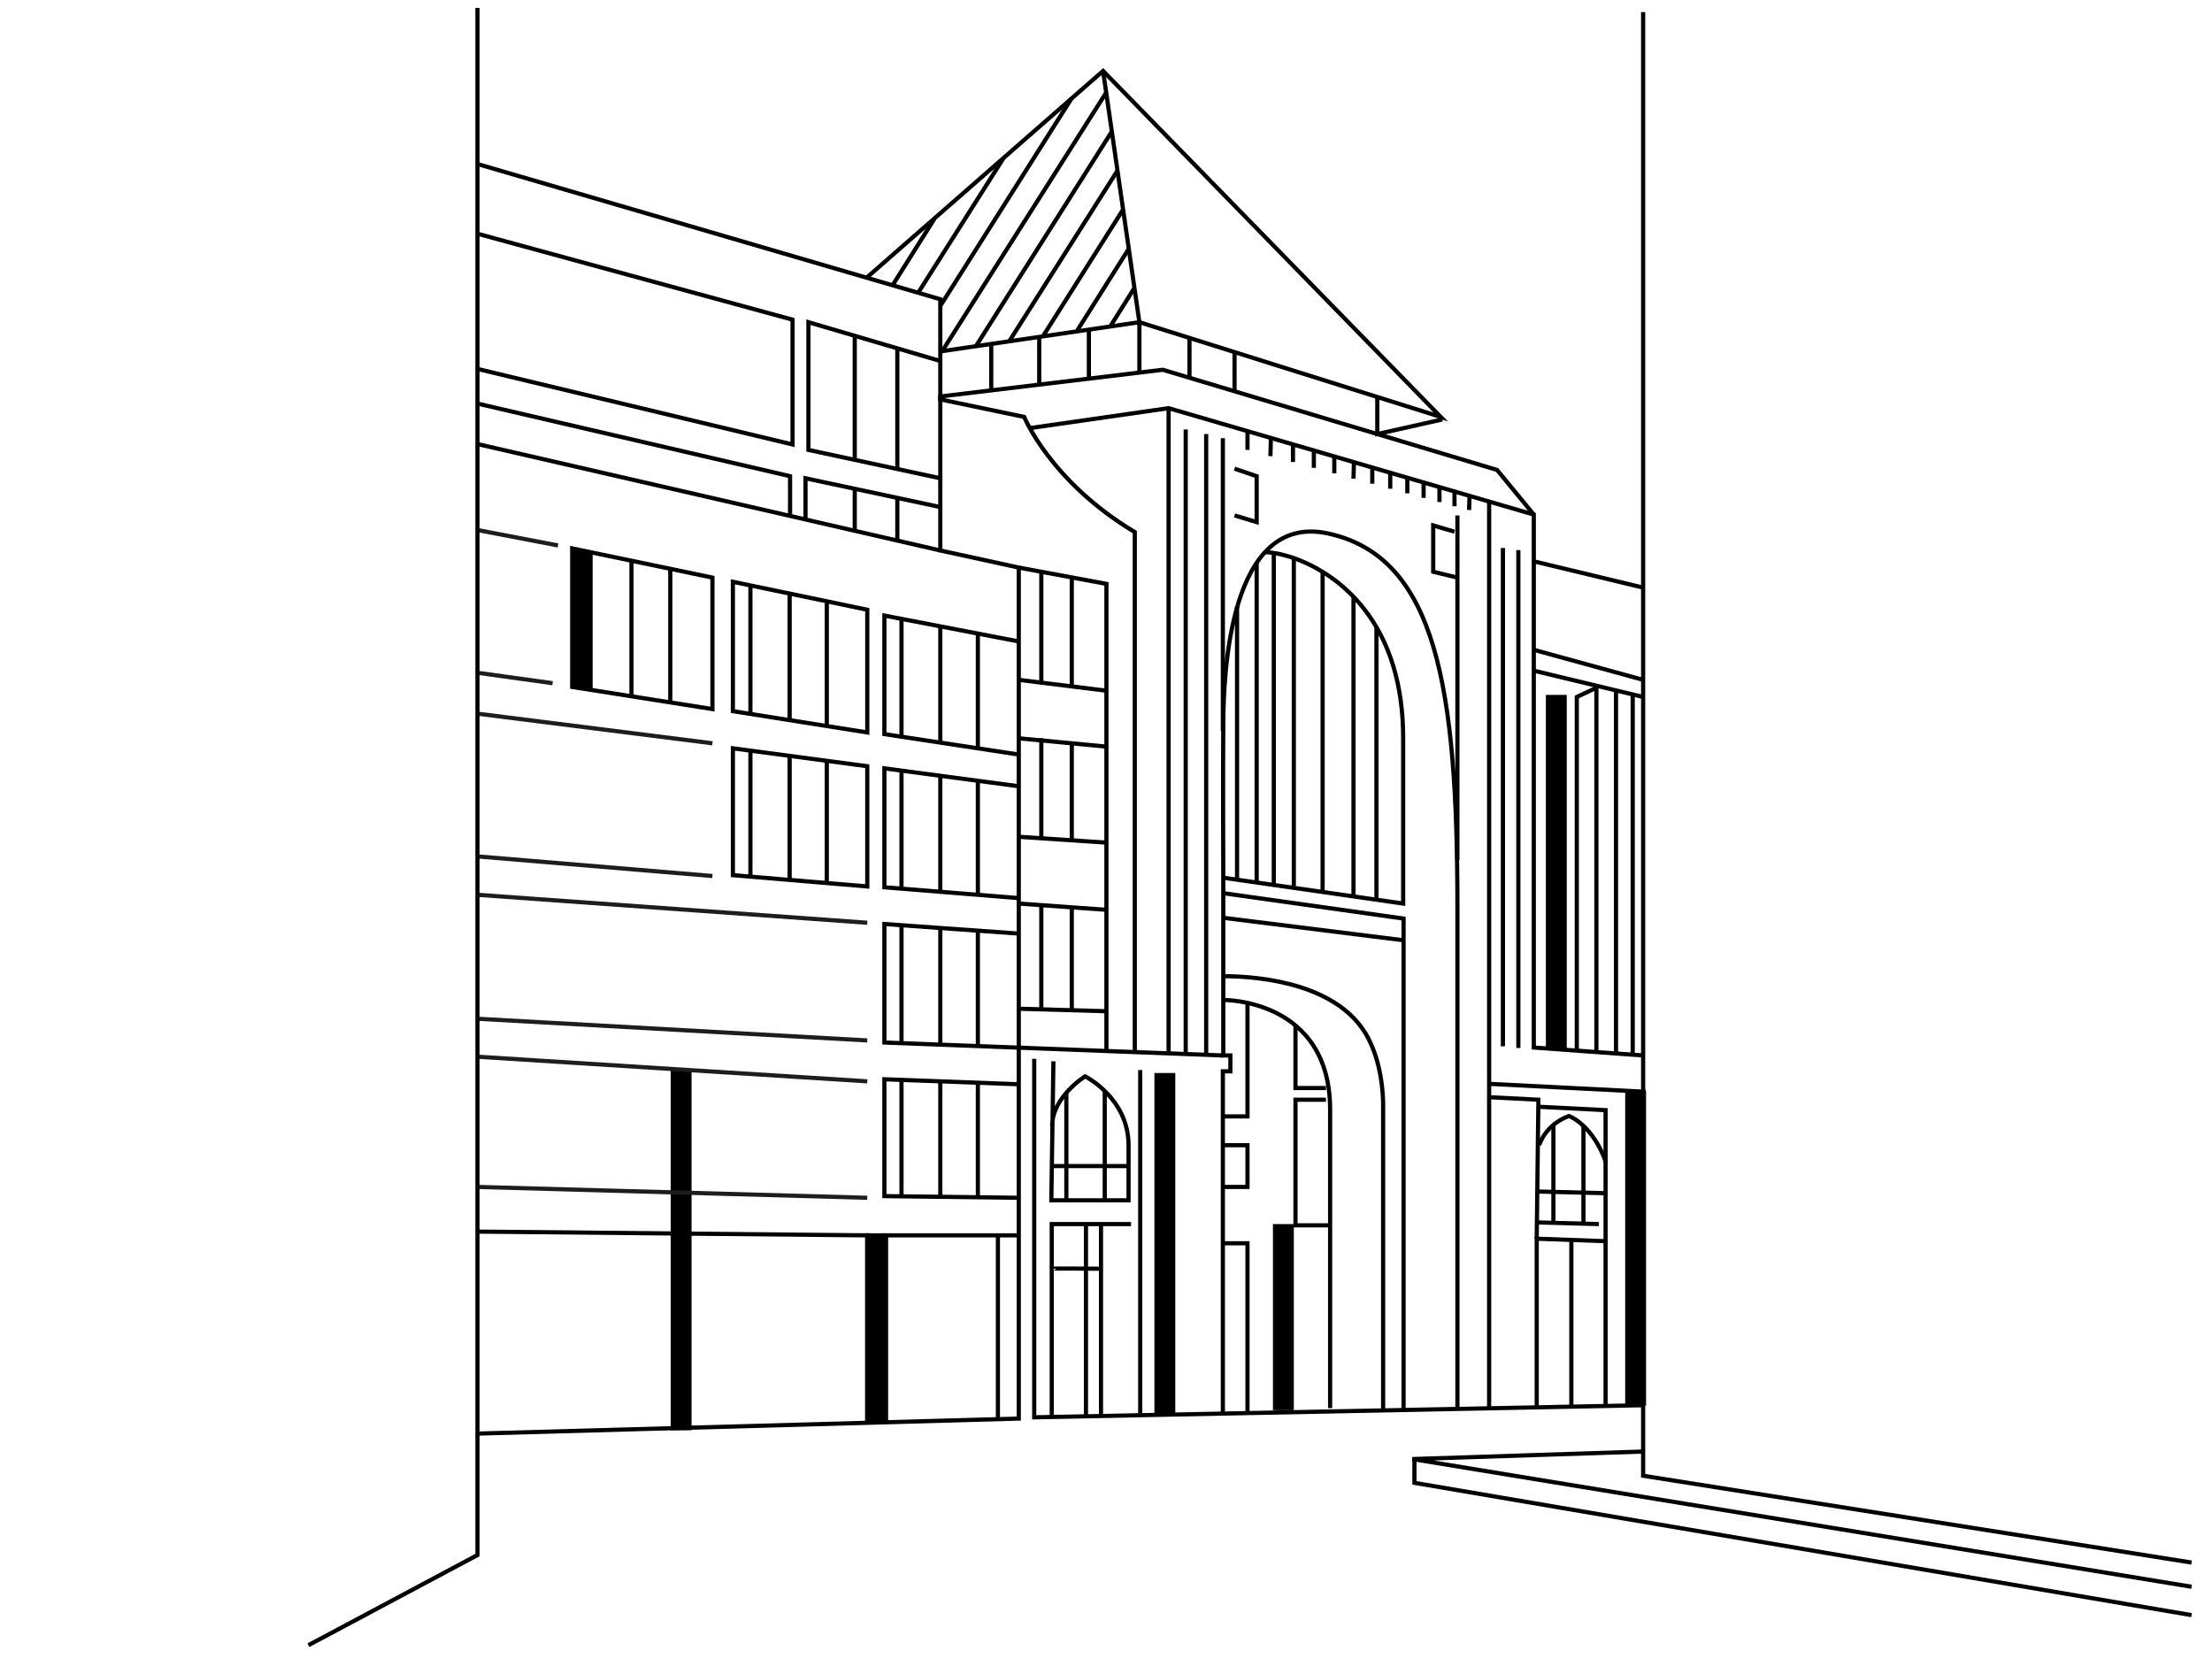 <?xml version="1.0" encoding="UTF-8"?>
<svg xmlns="http://www.w3.org/2000/svg" width="530" height="401" viewBox="0 0 530 401" fill="none">
  <path d="M114.4 343.5L244.1 339.9V136L225.3 131.9V71.7L114.4 39.3" stroke="black" stroke-miterlimit="10"></path>
  <path d="M367.5 134.5L393.7 140.8" stroke="black" stroke-miterlimit="10"></path>
  <path d="M246.6 102.6L280 97.8L367.5 123.3V251L393.7 252.9" stroke="black" stroke-miterlimit="10"></path>
  <path d="M367.5 123.3L358.7 112.6L278.6 88.6L225.3 95V95.7L245.4 99.9C245.4 99.9 251.7 115.4 271.9 127.5V252.5" stroke="black" stroke-miterlimit="10"></path>
  <path d="M207.8 66.4L264.3 17L345.2 99.9L273 77.2L225.3 84.2" stroke="black" stroke-miterlimit="10"></path>
  <path d="M264.3 17L273 77.2" stroke="black" stroke-miterlimit="10"></path>
  <path d="M280 97.8V252.5" stroke="black" stroke-miterlimit="10"></path>
  <path d="M356.8 120.2V337.5" stroke="black" stroke-miterlimit="10"></path>
  <path d="M368.2 337V296.8L384.7 297.4V337" stroke="black" stroke-miterlimit="10"></path>
  <path d="M390.2 336.9V297.7H393.7" stroke="black" stroke-miterlimit="10"></path>
  <path d="M367.5 155.7L393.7 162.9" stroke="black" stroke-miterlimit="10"></path>
  <path d="M367.5 160.7L393.7 167" stroke="black" stroke-miterlimit="10"></path>
  <path d="M387.2 165.5V252.1" stroke="black" stroke-miterlimit="10"></path>
  <path d="M377.8 251.7V167L382.5 164.8V252.1" stroke="black" stroke-miterlimit="10"></path>
  <path d="M391.2 166.5V252.7" stroke="black" stroke-miterlimit="10"></path>
  <path d="M372.9 166.5V251.3" stroke="black" stroke-width="5" stroke-miterlimit="10"></path>
  <path d="M363.8 131.8V251.1" stroke="black" stroke-miterlimit="10"></path>
  <path d="M360.1 131.3V250.7" stroke="black" stroke-miterlimit="10"></path>
  <path d="M349.2 337.7V217.4C349.2 164.8 344.2 133.4 318.1 127.8C294.4 122.8 293.2 161.9 293.1 173.1C293 184.5 293.1 210.6 293.1 210.6V241.5V252.9H294.8V256.7H293V339" stroke="black" stroke-miterlimit="10"></path>
  <path d="M303 132.3C304.8 132.3 308.3 132.9 312 134.5C322.2 138.8 336.2 150.4 336.2 176.8C336.2 205.2 336.2 216.5 336.2 216.5L293 210.3" stroke="black" stroke-miterlimit="10"></path>
  <path d="M293 233.9C302.5 233.9 321.1 235.9 327.8 248.7C331.7 256.1 331.4 265.2 331.4 265.2V337.9" stroke="black" stroke-miterlimit="10"></path>
  <path d="M293 239.6C293 239.6 318.7 239.2 318.7 265.9C318.7 282.5 318.7 337.4 318.7 337.4" stroke="black" stroke-miterlimit="10"></path>
  <path d="M368.9 265.2L384.7 266V297.4" stroke="black" stroke-miterlimit="10"></path>
  <path d="M356.8 262.9L368.6 263.5L368.2 296.8" stroke="black" stroke-miterlimit="10"></path>
  <path d="M336.3 337.9V220.1L293 214" stroke="black" stroke-miterlimit="10"></path>
  <path d="M293 105V175.2" stroke="black" stroke-miterlimit="10"></path>
  <path d="M349.2 206V123.5" stroke="black" stroke-miterlimit="10"></path>
  <path d="M244.1 153.7L211.9 147.5V175.9L244.1 180.8" stroke="black" stroke-miterlimit="10"></path>
  <path d="M244.1 188.4L211.9 184.1V212.6L244.1 215.2" stroke="black" stroke-miterlimit="10"></path>
  <path d="M244.1 259.8L211.9 258.6V286.6L244.1 287" stroke="black" stroke-miterlimit="10"></path>
  <path d="M244.1 223.7L211.9 221.4V249.8L293 252.9" stroke="black" stroke-miterlimit="10"></path>
  <path d="M225.3 131.9L114.4 106.4" stroke="black" stroke-miterlimit="10"></path>
  <path d="M273 77.2V89.2" stroke="black" stroke-miterlimit="10"></path>
  <path d="M285 81V90.8" stroke="black" stroke-miterlimit="10"></path>
  <path d="M295.8 84.4V93.9" stroke="black" stroke-miterlimit="10"></path>
  <path d="M260.9 79V90.8" stroke="black" stroke-miterlimit="10"></path>
  <path d="M249 80.8V92.2" stroke="black" stroke-miterlimit="10"></path>
  <path d="M237.5 82.4V93.4" stroke="black" stroke-miterlimit="10"></path>
  <path d="M213.9 68.3L223.9 52.4" stroke="black" stroke-miterlimit="10"></path>
  <path d="M240.5 37.8L219.9 70.3" stroke="black" stroke-miterlimit="10"></path>
  <path d="M225.3 73.3L256.8 23.5" stroke="black" stroke-miterlimit="10"></path>
  <path d="M225.9 83.9L265.1 22.1" stroke="black" stroke-miterlimit="10"></path>
  <path d="M233.8 83L266.4 31.5" stroke="black" stroke-miterlimit="10"></path>
  <path d="M241.8 81.8L267.8 40.8" stroke="black" stroke-miterlimit="10"></path>
  <path d="M250 80.4L269.1 50.2" stroke="black" stroke-miterlimit="10"></path>
  <path d="M258.1 79.2L270.4 59.7" stroke="black" stroke-miterlimit="10"></path>
  <path d="M266.1 78.1L271.8 69" stroke="black" stroke-miterlimit="10"></path>
  <path d="M310 212.3V133.7" stroke="black" stroke-miterlimit="10"></path>
  <path d="M305.2 212V132.6" stroke="black" stroke-miterlimit="10"></path>
  <path d="M301.1 211.4V134.8" stroke="black" stroke-miterlimit="10"></path>
  <path d="M296.4 210.8V145.3" stroke="black" stroke-miterlimit="10"></path>
  <path d="M316.9 137V213.7" stroke="black" stroke-miterlimit="10"></path>
  <path d="M324.3 143V214.9" stroke="black" stroke-miterlimit="10"></path>
  <path d="M329.8 150.2V215.7" stroke="black" stroke-miterlimit="10"></path>
  <path d="M289 104V252.9" stroke="black" stroke-miterlimit="10"></path>
  <path d="M284.1 102.9V252.5" stroke="black" stroke-miterlimit="10"></path>
  <path d="M279.1 257.1V338.7" stroke="black" stroke-width="5" stroke-miterlimit="10"></path>
  <path d="M209.8 295.5V340.9" stroke="black" stroke-width="5" stroke-miterlimit="10"></path>
  <path d="M163.2 256.4V342.7" stroke="black" stroke-width="5" stroke-miterlimit="10"></path>
  <path d="M391.9 261.4V336.8" stroke="black" stroke-width="5" stroke-miterlimit="10"></path>
  <path d="M273.2 256.4V338.7" stroke="black" stroke-miterlimit="10"></path>
  <path d="M307.5 293.3V337.9" stroke="black" stroke-width="5" stroke-miterlimit="10"></path>
  <path d="M376.5 296.8V337.1" stroke="black" stroke-miterlimit="10"></path>
  <path d="M356.8 259.7L394.3 261.6" stroke="black" stroke-miterlimit="10"></path>
  <path d="M293 219.9L336.3 225.3" stroke="black" stroke-miterlimit="10"></path>
  <path d="M244.1 136L265.1 139.9V252.1" stroke="black" stroke-miterlimit="10"></path>
  <path d="M244.1 176.9L265.1 178.9" stroke="black" stroke-miterlimit="10"></path>
  <path d="M244.1 162.9L265.1 165.5" stroke="black" stroke-miterlimit="10"></path>
  <path d="M244.1 216.5L265.1 218" stroke="black" stroke-miterlimit="10"></path>
  <path d="M244.1 241.7L265.1 242.3" stroke="black" stroke-miterlimit="10"></path>
  <path d="M225.3 86.5L193.7 77.2V107.8L225.3 114.6" stroke="black" stroke-miterlimit="10"></path>
  <path d="M193 124.1V114.6L225.3 121.5" stroke="black" stroke-miterlimit="10"></path>
  <path d="M330 95.1V104L345.6 100.5" stroke="black" stroke-miterlimit="10"></path>
  <path d="M256.8 138.4V164.2" stroke="black" stroke-miterlimit="10"></path>
  <path d="M256.8 178V201.3" stroke="black" stroke-miterlimit="10"></path>
  <path d="M256.8 217.3V242" stroke="black" stroke-miterlimit="10"></path>
  <path d="M244.1 200.5L265.1 201.9" stroke="black" stroke-miterlimit="10"></path>
  <path d="M352.1 118.9L352 122.2" stroke="black" stroke-miterlimit="10"></path>
  <path d="M348.5 117.9V121.3" stroke="black" stroke-miterlimit="10"></path>
  <path d="M344.9 116.9V120.3" stroke="black" stroke-miterlimit="10"></path>
  <path d="M341.1 115.8V119.3" stroke="black" stroke-miterlimit="10"></path>
  <path d="M337.2 114.6V118.2" stroke="black" stroke-miterlimit="10"></path>
  <path d="M333.1 113.4V117.1" stroke="black" stroke-miterlimit="10"></path>
  <path d="M328.8 112.2V115.9" stroke="black" stroke-miterlimit="10"></path>
  <path d="M324.4 110.9L324.3 114.7" stroke="black" stroke-miterlimit="10"></path>
  <path d="M319.7 109.6V113.4" stroke="black" stroke-miterlimit="10"></path>
  <path d="M314.8 108.2V112.1" stroke="black" stroke-miterlimit="10"></path>
  <path d="M309.8 106.7V110.7" stroke="black" stroke-miterlimit="10"></path>
  <path d="M304.5 105.1L304.4 109.3" stroke="black" stroke-miterlimit="10"></path>
  <path d="M298.9 103.5V107.8" stroke="black" stroke-miterlimit="10"></path>
  <path d="M212.3 340.8V296H244.1" stroke="black" stroke-miterlimit="10"></path>
  <path d="M114.4 295.1L207.8 296V340.8" stroke="black" stroke-miterlimit="10"></path>
  <path d="M114.4 56L189.9 76.6V106.5L114.4 88.4" stroke="black" stroke-miterlimit="10"></path>
  <path d="M114.4 96.7L189.3 114.1V123.6" stroke="black" stroke-miterlimit="10"></path>
  <path d="M204.8 80.5V110.1" stroke="black" stroke-miterlimit="10"></path>
  <path d="M215 83.5V112.3" stroke="black" stroke-miterlimit="10"></path>
  <path d="M215 119.3V129.7" stroke="black" stroke-miterlimit="10"></path>
  <path d="M204.8 117.1V127.6" stroke="black" stroke-miterlimit="10"></path>
  <path d="M249.5 137V163.6" stroke="black" stroke-miterlimit="10"></path>
  <path d="M249.5 176.9V201.2" stroke="black" stroke-miterlimit="10"></path>
  <path d="M249.5 216.9V242" stroke="black" stroke-miterlimit="10"></path>
  <path d="M293 284.4H298.9V274.4H293" stroke="black" stroke-miterlimit="10"></path>
  <path d="M293 267.5H298.9V240.3" stroke="black" stroke-miterlimit="10"></path>
  <path d="M310.4 245.7V260.7H317.7" stroke="black" stroke-miterlimit="10"></path>
  <path d="M317.7 263.5H310.4V293.6H318.7" stroke="black" stroke-miterlimit="10"></path>
  <path d="M368.8 274.4C368.8 274.4 370.1 269.6 375.9 267.4C375.9 267.4 381.5 269.3 384.8 278.5" stroke="black" stroke-miterlimit="10"></path>
  <path d="M379.4 269.8V293.3" stroke="black" stroke-miterlimit="10"></path>
  <path d="M372.2 269.5V292.9" stroke="black" stroke-miterlimit="10"></path>
  <path d="M368.6 285.5L384.7 285.9" stroke="black" stroke-miterlimit="10"></path>
  <path d="M368.2 292.9L383.1 293.3" stroke="black" stroke-miterlimit="10"></path>
  <path d="M252.4 254.3L251.9 287.6H270.4V274.4C270.4 263.1 260 257.9 260 257.9C260 257.9 252.1 262.8 252.1 269.8" stroke="black" stroke-miterlimit="10"></path>
  <path d="M252.1 279.4H270.5" stroke="black" stroke-miterlimit="10"></path>
  <path d="M255.5 262V287.6" stroke="black" stroke-miterlimit="10"></path>
  <path d="M264.7 261.4V287.6" stroke="black" stroke-miterlimit="10"></path>
  <path d="M271 293.3H252V339.2" stroke="black" stroke-miterlimit="10"></path>
  <path d="M252 304C252 303.9 263.9 304 263.9 304" stroke="black" stroke-miterlimit="10"></path>
  <path d="M263.8 293.3V339.2" stroke="black" stroke-miterlimit="10"></path>
  <path d="M260.2 293.3V339.2" stroke="black" stroke-miterlimit="10"></path>
  <path d="M239.1 296V339.9" stroke="black" stroke-miterlimit="10"></path>
  <path d="M234.3 151.8V179.4" stroke="black" stroke-miterlimit="10"></path>
  <path d="M234.3 187.1V214.4" stroke="black" stroke-miterlimit="10"></path>
  <path d="M234.3 223V250.7" stroke="black" stroke-miterlimit="10"></path>
  <path d="M234.3 259.4V286.6" stroke="black" stroke-miterlimit="10"></path>
  <path d="M225.3 150.1V177.9" stroke="black" stroke-miterlimit="10"></path>
  <path d="M216 148.3V176.9" stroke="black" stroke-miterlimit="10"></path>
  <path d="M216 185.1V212.9" stroke="black" stroke-miterlimit="10"></path>
  <path d="M216 221.7V249.7" stroke="black" stroke-miterlimit="10"></path>
  <path d="M225.3 185.9V213.7" stroke="black" stroke-miterlimit="10"></path>
  <path d="M207.8 146.1L175.6 139.4V170.4L207.8 175.5V146.1Z" stroke="black" stroke-miterlimit="10"></path>
  <path d="M207.8 183.6L175.6 179.3V209.7L207.8 212.4V183.6Z" stroke="black" stroke-miterlimit="10"></path>
  <path d="M198.1 144.5V174.1" stroke="black" stroke-miterlimit="10"></path>
  <path d="M198.1 182.3V211.5" stroke="black" stroke-miterlimit="10"></path>
  <path d="M189.2 142.5V172.5" stroke="black" stroke-miterlimit="10"></path>
  <path d="M179.8 140.4V171" stroke="black" stroke-miterlimit="10"></path>
  <path d="M170.7 138.4L137.1 131.4V164.6L170.7 169.9V138.4Z" stroke="black" stroke-miterlimit="10"></path>
  <path d="M160.6 136.3V168.4" stroke="black" stroke-miterlimit="10"></path>
  <path d="M151.3 134.4V166.8" stroke="black" stroke-miterlimit="10"></path>
  <path d="M139.5 131.9V165" stroke="black" stroke-width="5" stroke-miterlimit="10"></path>
  <path d="M179.8 179.8V210.5" stroke="black" stroke-miterlimit="10"></path>
  <path d="M189.2 181.1V211.1" stroke="black" stroke-miterlimit="10"></path>
  <path d="M225.3 222.4V250.4" stroke="black" stroke-miterlimit="10"></path>
  <path d="M225.3 259.1V286.6" stroke="black" stroke-miterlimit="10"></path>
  <path d="M216 258.7V287" stroke="black" stroke-miterlimit="10"></path>
  <path d="M247.8 253.7V339.6L393.7 336.7" stroke="black" stroke-miterlimit="10"></path>
  <path d="M293 297.9H298.9V338.7" stroke="black" stroke-miterlimit="10"></path>
  <path d="M295.8 112.3L301.1 114.1V125.1L295.8 123.5" stroke="black" stroke-miterlimit="10"></path>
  <path d="M348.5 127.4L343.4 125.9V137L349.2 138.4" stroke="black" stroke-miterlimit="10"></path>
  <path d="M170.7 209.9L114.4 205.2" stroke="#1D1D1B" stroke-miterlimit="10"></path>
  <path d="M170.7 178.1L114.4 171" stroke="#1D1D1B" stroke-miterlimit="10"></path>
  <path d="M132.4 163.7L114.4 161.2" stroke="#1D1D1B" stroke-miterlimit="10"></path>
  <path d="M114.4 127L133.7 130.7" stroke="#1D1D1B" stroke-miterlimit="10"></path>
  <path d="M207.8 249.3L114.4 244.1" stroke="#1D1D1B" stroke-miterlimit="10"></path>
  <path d="M207.8 221.1L114.4 214.4" stroke="#1D1D1B" stroke-miterlimit="10"></path>
  <path d="M207.8 287L114.4 284.4" stroke="#1D1D1B" stroke-miterlimit="10"></path>
  <path d="M207.8 259.1L114.4 253.2" stroke="#1D1D1B" stroke-miterlimit="10"></path>
  <path d="M393.7 2.9V353.6L525.1 374.4" stroke="black" stroke-miterlimit="10"></path>
  <path d="M393.7 347.8L338.4 349.6L525.1 380.2" stroke="black" stroke-miterlimit="10"></path>
  <path d="M525.1 387L338.9 355.3V349.6" stroke="black" stroke-miterlimit="10"></path>
  <path d="M114.4 1.9V372.6L73.9 394.2" stroke="black" stroke-miterlimit="10"></path>
</svg>
